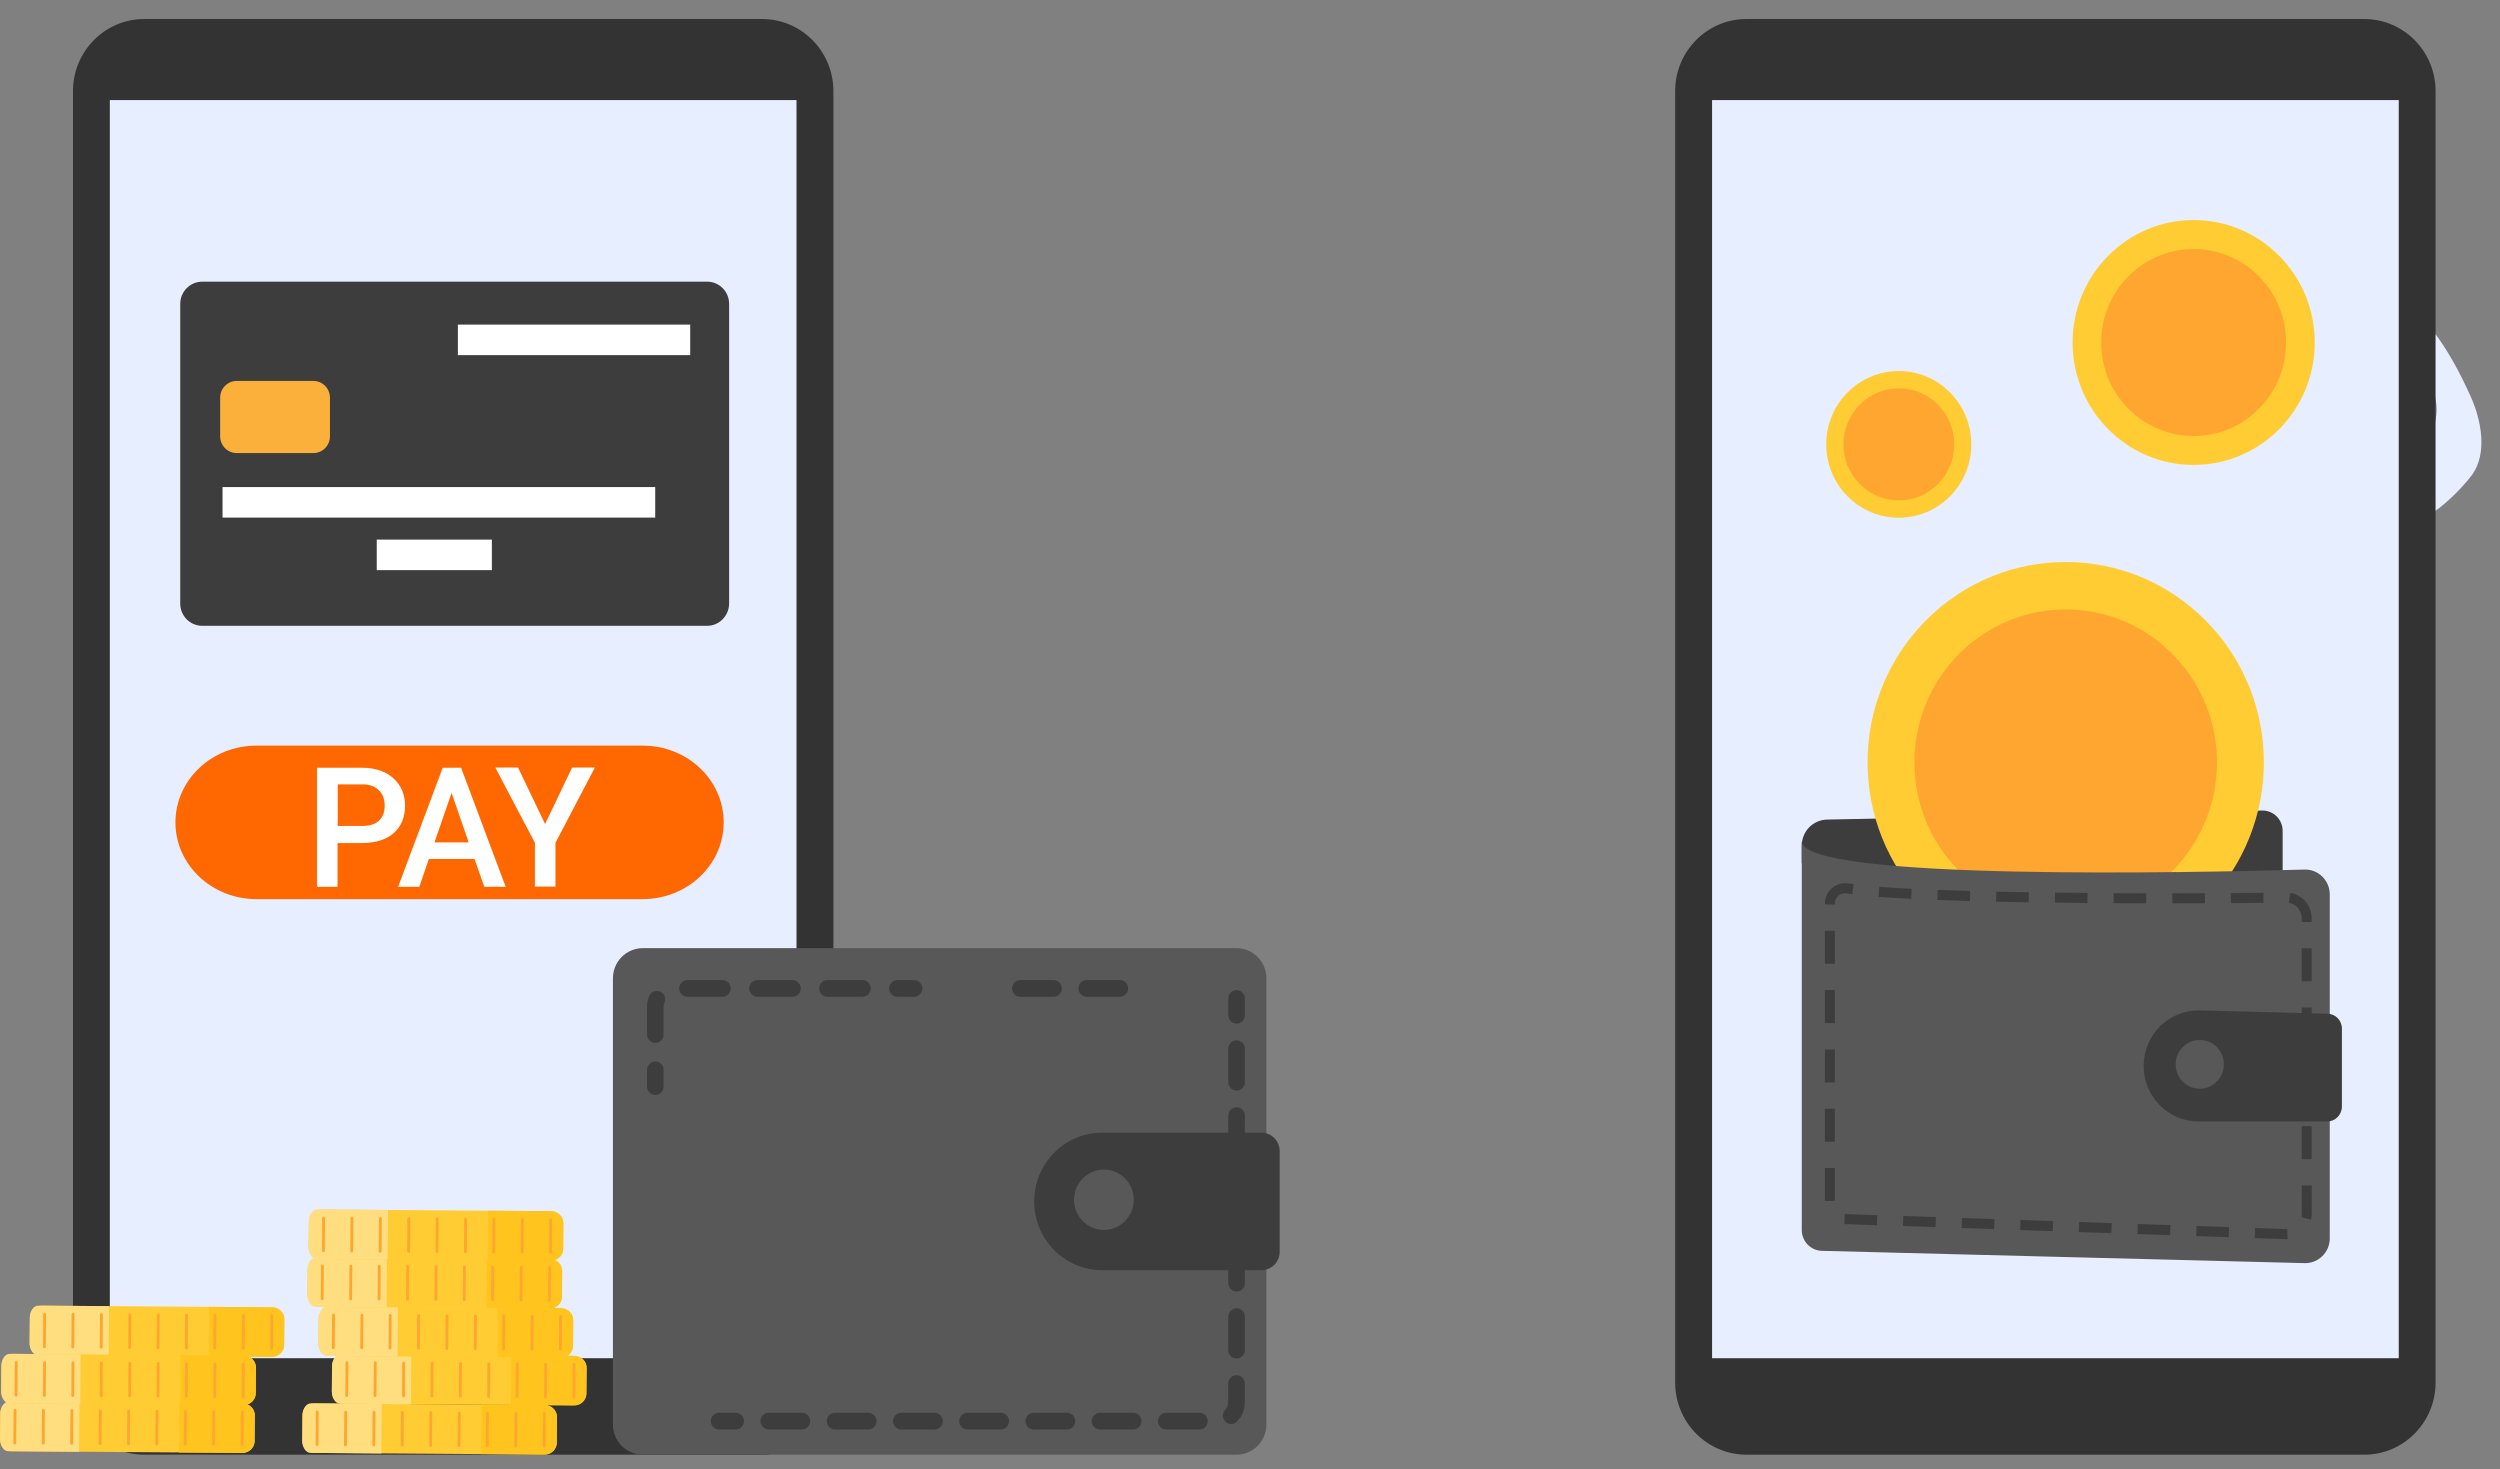 <svg width="114" height="67" viewBox="0 0 114 67" fill="none" xmlns="http://www.w3.org/2000/svg">
<rect x="0" y="0" width="114" height="67" fill="#808080" stroke="none"/>
<g clip-path="url(#clip0_7053_22188)">
<path d="M107.299 43.553C106.845 45.052 105.126 45.959 104.087 46.974C102.826 48.203 103.023 50.115 104.027 51.461C105.151 52.97 106.719 53.383 107.733 51.573C108.564 50.084 108.126 48.218 108.59 46.612C108.746 46.072 109.437 45.225 109.17 44.7C108.948 44.282 107.949 44.052 107.299 43.553Z" fill="#E7EEFF"/>
<path d="M109.507 14.362C109.381 16.075 111.434 17.243 111.065 19.135C110.929 19.843 110.445 20.277 110.193 20.899C109.86 21.72 109.825 22.821 109.946 23.698C110.707 23.912 112.306 22.24 112.734 21.643C113.44 20.654 113.138 19.14 112.674 18.105C112.19 17.024 111.615 15.943 110.904 15.03C110.733 14.806 109.175 12.501 109.507 14.362Z" fill="#E7EEFF"/>
<path d="M88.25 49.89C88.421 51.491 91.265 51.675 92.243 52.373C93.207 53.056 92.773 53.235 92.606 54.188C92.122 56.972 94.815 54.688 96.045 55.626C96.796 56.202 97.2 57.329 97.84 55.906C98.037 55.468 98.118 53.943 97.961 53.454C97.709 52.658 96.842 52.087 96.247 51.537C95.143 50.512 94.548 49.778 92.975 49.559C91.744 49.39 89.248 48.982 88.25 49.89Z" fill="#E7EEFF"/>
<path d="M6.58 0.867H34.751C36.546 0.867 38.003 2.341 38.003 4.156V63.045C38.003 64.86 36.546 66.334 34.751 66.334H6.58C4.785 66.334 3.328 64.86 3.328 63.045V4.156C3.328 2.336 4.785 0.867 6.58 0.867Z" fill="#333333"/>
<path d="M5.008 61.934L36.32 61.934L36.32 4.564L5.008 4.564L5.008 61.934Z" fill="#E7EEFF"/>
<path d="M79.639 0.867H107.81C109.605 0.867 111.062 2.341 111.062 4.156V63.045C111.062 64.86 109.605 66.334 107.81 66.334H79.639C77.844 66.334 76.387 64.86 76.387 63.045V4.156C76.387 2.336 77.844 0.867 79.639 0.867Z" fill="#333333"/>
<path d="M78.071 61.934L109.383 61.934V4.564L78.071 4.564V61.934Z" fill="#E7EEFF"/>
<path d="M32.245 28.537H9.222C8.668 28.537 8.219 28.084 8.219 27.523V13.858C8.219 13.297 8.668 12.844 9.222 12.844H32.245C32.799 12.844 33.248 13.297 33.248 13.858V27.523C33.243 28.084 32.794 28.537 32.245 28.537Z" fill="#3D3D3D"/>
<path d="M14.29 20.66H10.795C10.377 20.66 10.039 20.318 10.039 19.895V18.136C10.039 17.713 10.377 17.371 10.795 17.371H14.29C14.708 17.371 15.046 17.713 15.046 18.136V19.895C15.046 20.318 14.708 20.66 14.29 20.66Z" fill="#FBB03B"/>
<path d="M29.878 22.21H10.148V23.602H29.878V22.21Z" fill="white"/>
<path d="M22.429 24.606H17.18V25.998H22.429V24.606Z" fill="white"/>
<path d="M31.473 14.802H20.879V16.194H31.473V14.802Z" fill="white"/>
<path d="M29.303 41H11.697C9.654 41 8 39.435 8 37.5C8 35.565 9.654 34 11.697 34H29.303C31.346 34 33 35.565 33 37.5C33 39.435 31.346 41 29.303 41Z" fill="#FF6700"/>
<path d="M82.16 39.362V38.561C82.16 37.914 82.669 37.388 83.31 37.373L103.151 36.96C103.665 36.95 104.089 37.368 104.089 37.888V40.738L82.16 39.362Z" fill="#3D3D3D"/>
<path d="M84.526 39.938C83.936 39.897 82.797 39.51 82.797 38.908C82.797 38.418 83.165 38.016 83.619 38.005L102.567 37.582C103.051 37.572 103.45 37.99 103.45 38.51V41.36L84.526 39.938Z" fill="#3D3D3D"/>
<path d="M100.585 41.225C104.114 37.657 104.114 31.872 100.585 28.304C97.057 24.736 91.336 24.736 87.807 28.304C84.278 31.872 84.278 37.657 87.807 41.225C91.336 44.793 97.057 44.793 100.585 41.225Z" fill="#FFCC33"/>
<path d="M99.073 39.698C101.767 36.974 101.767 32.558 99.073 29.834C96.38 27.11 92.013 27.11 89.319 29.834C86.625 32.558 86.625 36.974 89.319 39.698C92.013 42.422 96.38 42.422 99.073 39.698Z" fill="#FFA631"/>
<path d="M100.031 21.2C103.08 21.2 105.552 18.701 105.552 15.617C105.552 12.534 103.08 10.034 100.031 10.034C96.982 10.034 94.51 12.534 94.51 15.617C94.51 18.701 96.982 21.2 100.031 21.2Z" fill="#FFCC33"/>
<path d="M103.01 18.633C104.656 16.968 104.656 14.27 103.01 12.605C101.364 10.941 98.695 10.941 97.049 12.605C95.403 14.27 95.403 16.968 97.049 18.633C98.695 20.298 101.364 20.298 103.01 18.633Z" fill="#FFA631"/>
<path d="M88.923 22.629C90.215 21.323 90.215 19.205 88.923 17.899C87.631 16.593 85.537 16.593 84.245 17.899C82.953 19.205 82.953 21.323 84.245 22.629C85.537 23.935 87.631 23.935 88.923 22.629Z" fill="#FFCC33"/>
<path d="M86.587 22.817C87.982 22.817 89.113 21.673 89.113 20.262C89.113 18.852 87.982 17.708 86.587 17.708C85.192 17.708 84.061 18.852 84.061 20.262C84.061 21.673 85.192 22.817 86.587 22.817Z" fill="#FFA631"/>
<path d="M106.237 40.784V56.472C106.237 57.104 105.717 57.614 105.092 57.599L83.078 57.038C82.569 57.028 82.16 56.605 82.16 56.085V38.352C82.16 40.187 100.307 39.789 105.092 39.652C105.717 39.636 106.237 40.151 106.237 40.784Z" fill="#585858"/>
<path d="M106.12 51.14H100.256C98.874 51.14 97.75 50.008 97.75 48.606C97.75 47.209 98.869 46.072 100.256 46.072L106.12 46.225C106.493 46.225 106.791 46.531 106.791 46.903V50.457C106.791 50.834 106.488 51.14 106.12 51.14Z" fill="#3D3D3D"/>
<path d="M100.561 49.616C101.152 49.475 101.518 48.876 101.378 48.279C101.239 47.681 100.647 47.312 100.056 47.453C99.465 47.594 99.099 48.192 99.239 48.79C99.378 49.387 99.971 49.757 100.561 49.616Z" fill="#585858"/>
<path d="M25.398 64.62L25.388 65.788C25.388 66.089 25.141 66.333 24.844 66.328L14.316 66.252C14.018 66.252 13.776 66.002 13.781 65.701L13.791 64.534C13.791 64.233 14.039 63.993 14.336 63.993L24.864 64.07C25.162 64.075 25.398 64.32 25.398 64.62Z" fill="#FFCC33"/>
<path d="M17.406 64.019L17.39 66.277L14.158 66.252C13.952 66.252 13.78 66.002 13.785 65.701L13.795 64.534C13.795 64.233 13.972 63.988 14.179 63.993L17.406 64.019Z" fill="#FFDE80"/>
<path d="M25.399 64.621L25.389 65.788C25.389 66.089 25.122 66.334 24.799 66.329L21.945 66.308L21.96 64.05L24.814 64.07C25.137 64.075 25.399 64.32 25.399 64.621Z" fill="#FFC41D"/>
<path d="M14.456 65.942C14.421 65.942 14.391 65.911 14.391 65.875L14.401 64.387C14.401 64.351 14.431 64.32 14.466 64.32C14.502 64.32 14.532 64.351 14.532 64.387L14.522 65.875C14.522 65.911 14.492 65.942 14.456 65.942Z" fill="#FFA631"/>
<path d="M15.753 65.951C15.713 65.951 15.688 65.921 15.688 65.885L15.698 64.396C15.698 64.361 15.728 64.33 15.763 64.33C15.798 64.33 15.829 64.361 15.829 64.396L15.819 65.885C15.819 65.921 15.788 65.951 15.753 65.951Z" fill="#FFA631"/>
<path d="M17.044 65.956C17.009 65.956 16.979 65.926 16.979 65.89L16.989 64.401C16.989 64.366 17.019 64.335 17.054 64.335C17.089 64.335 17.12 64.366 17.12 64.401L17.11 65.89C17.115 65.931 17.084 65.956 17.044 65.956Z" fill="#FFA631"/>
<path d="M18.339 65.966C18.304 65.966 18.273 65.936 18.273 65.9L18.284 64.411C18.284 64.375 18.314 64.345 18.349 64.345C18.384 64.345 18.415 64.375 18.415 64.411L18.404 65.9C18.404 65.936 18.374 65.966 18.339 65.966Z" fill="#FFA631"/>
<path d="M19.636 65.977C19.601 65.977 19.57 65.946 19.57 65.91L19.58 64.422C19.58 64.386 19.611 64.356 19.646 64.356C19.681 64.356 19.712 64.386 19.712 64.422L19.701 65.91C19.701 65.946 19.671 65.977 19.636 65.977Z" fill="#FFA631"/>
<path d="M20.931 65.988C20.89 65.988 20.865 65.957 20.865 65.921L20.875 64.433C20.875 64.397 20.906 64.366 20.941 64.366C20.976 64.366 21.006 64.397 21.006 64.433L20.996 65.921C20.996 65.957 20.966 65.988 20.931 65.988Z" fill="#FFA631"/>
<path d="M22.222 65.997C22.186 65.997 22.156 65.967 22.156 65.931L22.166 64.442C22.166 64.407 22.197 64.376 22.232 64.376C22.262 64.376 22.297 64.407 22.297 64.442L22.287 65.931C22.292 65.967 22.262 65.997 22.222 65.997Z" fill="#FFA631"/>
<path d="M23.519 66.007C23.483 66.007 23.453 65.977 23.453 65.941L23.463 64.452C23.463 64.416 23.494 64.386 23.529 64.386C23.564 64.386 23.594 64.416 23.594 64.452L23.584 65.941C23.589 65.977 23.559 66.007 23.519 66.007Z" fill="#FFA631"/>
<path d="M24.814 66.012C24.778 66.012 24.748 65.981 24.748 65.946L24.758 64.457C24.758 64.421 24.788 64.391 24.824 64.391C24.859 64.391 24.889 64.421 24.889 64.457L24.879 65.946C24.879 65.987 24.849 66.012 24.814 66.012Z" fill="#FFA631"/>
<path d="M26.748 62.377L26.738 63.545C26.738 63.846 26.491 64.09 26.194 64.085L15.665 64.009C15.368 64.009 15.126 63.759 15.131 63.458L15.141 62.291C15.141 61.99 15.388 61.75 15.686 61.75L26.214 61.827C26.511 61.832 26.753 62.076 26.748 62.377Z" fill="#FFCC33"/>
<path d="M18.755 61.776L18.74 64.034L15.508 64.009C15.301 64.009 15.13 63.759 15.135 63.458L15.145 62.291C15.145 61.99 15.321 61.745 15.528 61.75L18.755 61.776Z" fill="#FFDE80"/>
<path d="M26.749 62.378L26.739 63.545C26.739 63.846 26.471 64.091 26.149 64.086L23.295 64.065L23.31 61.807L26.164 61.827C26.492 61.832 26.754 62.077 26.749 62.378Z" fill="#FFC41D"/>
<path d="M15.812 63.699C15.776 63.699 15.746 63.668 15.746 63.632L15.756 62.143C15.756 62.108 15.786 62.077 15.822 62.077C15.857 62.082 15.887 62.108 15.887 62.143L15.877 63.632C15.877 63.668 15.847 63.699 15.812 63.699Z" fill="#FFA631"/>
<path d="M17.103 63.708C17.067 63.708 17.037 63.677 17.037 63.642L17.047 62.153C17.047 62.117 17.077 62.086 17.113 62.086C17.153 62.081 17.178 62.117 17.178 62.153L17.168 63.642C17.173 63.677 17.143 63.708 17.103 63.708Z" fill="#FFA631"/>
<path d="M18.398 63.714C18.362 63.714 18.332 63.684 18.332 63.648L18.342 62.159C18.342 62.123 18.372 62.093 18.408 62.093C18.443 62.093 18.473 62.123 18.473 62.159L18.463 63.648C18.463 63.689 18.433 63.714 18.398 63.714Z" fill="#FFA631"/>
<path d="M19.695 63.724C19.659 63.724 19.629 63.693 19.629 63.658L19.639 62.169C19.639 62.133 19.669 62.102 19.704 62.102C19.74 62.102 19.77 62.133 19.77 62.169L19.76 63.658C19.76 63.693 19.73 63.724 19.695 63.724Z" fill="#FFA631"/>
<path d="M20.989 63.734C20.944 63.729 20.924 63.703 20.924 63.667L20.934 62.179C20.934 62.143 20.964 62.117 21 62.112C21.035 62.112 21.065 62.143 21.065 62.179L21.055 63.667C21.055 63.703 21.025 63.734 20.989 63.734Z" fill="#FFA631"/>
<path d="M22.28 63.744C22.245 63.744 22.215 63.713 22.215 63.678L22.225 62.189C22.225 62.153 22.255 62.117 22.291 62.123C22.326 62.123 22.356 62.153 22.356 62.189L22.346 63.678C22.351 63.713 22.321 63.744 22.28 63.744Z" fill="#FFA631"/>
<path d="M23.575 63.754C23.54 63.754 23.51 63.724 23.51 63.688L23.52 62.199C23.52 62.163 23.55 62.133 23.585 62.133C23.621 62.133 23.651 62.163 23.651 62.199L23.641 63.688C23.641 63.724 23.616 63.754 23.575 63.754Z" fill="#FFA631"/>
<path d="M24.872 63.765C24.837 63.765 24.807 63.734 24.807 63.699L24.817 62.21C24.817 62.174 24.847 62.144 24.882 62.144C24.918 62.144 24.948 62.174 24.948 62.21L24.938 63.699C24.938 63.734 24.907 63.765 24.872 63.765Z" fill="#FFA631"/>
<path d="M26.167 63.77C26.127 63.77 26.102 63.739 26.102 63.703L26.112 62.215C26.112 62.179 26.142 62.148 26.177 62.148C26.212 62.148 26.243 62.179 26.243 62.215L26.233 63.703C26.233 63.739 26.202 63.77 26.167 63.77Z" fill="#FFA631"/>
<path d="M26.139 60.2L26.129 61.368C26.129 61.669 25.882 61.913 25.584 61.908L15.056 61.832C14.758 61.832 14.517 61.582 14.522 61.281L14.532 60.114C14.532 59.813 14.779 59.573 15.076 59.573L25.604 59.65C25.902 59.655 26.139 59.9 26.139 60.2Z" fill="#FFCC33"/>
<path d="M18.146 59.599L18.131 61.858L14.899 61.832C14.692 61.832 14.521 61.582 14.525 61.281L14.536 60.114C14.536 59.813 14.712 59.568 14.919 59.573L18.146 59.599Z" fill="#FFDE80"/>
<path d="M26.139 60.201L26.129 61.368C26.129 61.669 25.862 61.914 25.539 61.909L22.686 61.889L22.701 59.63L25.555 59.65C25.877 59.655 26.139 59.9 26.139 60.201Z" fill="#FFC41D"/>
<path d="M15.198 61.522C15.163 61.522 15.133 61.491 15.133 61.456L15.143 59.967C15.143 59.931 15.173 59.9 15.208 59.9C15.244 59.906 15.274 59.931 15.274 59.967L15.264 61.456C15.264 61.491 15.234 61.522 15.198 61.522Z" fill="#FFA631"/>
<path d="M16.493 61.526C16.458 61.526 16.428 61.496 16.428 61.46L16.438 59.971C16.438 59.935 16.468 59.905 16.503 59.905C16.544 59.9 16.569 59.935 16.569 59.971L16.559 61.46C16.559 61.501 16.529 61.526 16.493 61.526Z" fill="#FFA631"/>
<path d="M17.784 61.536C17.749 61.536 17.719 61.506 17.719 61.47L17.729 59.981C17.729 59.946 17.759 59.915 17.794 59.915C17.83 59.915 17.86 59.946 17.86 59.981L17.85 61.47C17.855 61.506 17.825 61.536 17.784 61.536Z" fill="#FFA631"/>
<path d="M19.081 61.546C19.046 61.546 19.016 61.516 19.016 61.48L19.026 59.991C19.026 59.955 19.056 59.925 19.091 59.925C19.127 59.925 19.157 59.955 19.157 59.991L19.147 61.48C19.147 61.516 19.116 61.546 19.081 61.546Z" fill="#FFA631"/>
<path d="M20.376 61.557C20.336 61.552 20.311 61.526 20.311 61.491L20.321 60.002C20.321 59.966 20.351 59.935 20.386 59.935C20.427 59.941 20.452 59.966 20.452 60.002L20.442 61.491C20.442 61.526 20.411 61.557 20.376 61.557Z" fill="#FFA631"/>
<path d="M21.671 61.568C21.636 61.568 21.605 61.537 21.605 61.501L21.616 60.013C21.616 59.977 21.651 59.951 21.681 59.946C21.716 59.946 21.747 59.977 21.747 60.013L21.737 61.501C21.737 61.537 21.706 61.568 21.671 61.568Z" fill="#FFA631"/>
<path d="M22.966 61.572C22.961 61.572 22.961 61.572 22.966 61.572C22.931 61.572 22.9 61.541 22.9 61.506L22.91 60.017C22.91 59.981 22.941 59.946 22.976 59.951C23.011 59.951 23.042 59.981 23.042 60.017L23.032 61.506C23.032 61.547 23.001 61.572 22.966 61.572Z" fill="#FFA631"/>
<path d="M24.257 61.582C24.222 61.582 24.191 61.552 24.191 61.516L24.201 60.027C24.201 59.992 24.232 59.961 24.267 59.961C24.302 59.961 24.333 59.992 24.333 60.027L24.323 61.516C24.328 61.552 24.297 61.582 24.257 61.582Z" fill="#FFA631"/>
<path d="M25.554 61.592C25.514 61.587 25.488 61.562 25.488 61.526L25.498 60.037C25.498 60.001 25.529 59.971 25.564 59.971C25.599 59.971 25.63 60.001 25.63 60.037L25.619 61.526C25.619 61.562 25.589 61.592 25.554 61.592Z" fill="#FFA631"/>
<path d="M25.635 57.961L25.625 59.129C25.625 59.429 25.378 59.674 25.08 59.669L14.552 59.593C14.255 59.593 14.013 59.343 14.018 59.042L14.028 57.874C14.028 57.574 14.275 57.334 14.572 57.334L25.1 57.41C25.398 57.416 25.64 57.66 25.635 57.961Z" fill="#FFCC33"/>
<path d="M17.642 57.36L17.627 59.618L14.395 59.593C14.188 59.593 14.017 59.343 14.022 59.042L14.032 57.874C14.032 57.574 14.208 57.329 14.415 57.334L17.642 57.36Z" fill="#FFDE80"/>
<path d="M25.636 57.962L25.625 59.129C25.625 59.43 25.358 59.675 25.035 59.67L22.182 59.649L22.197 57.391L25.051 57.411C25.378 57.416 25.641 57.661 25.636 57.962Z" fill="#FFC41D"/>
<path d="M14.693 59.282C14.657 59.282 14.627 59.252 14.627 59.216L14.637 57.727C14.637 57.692 14.667 57.661 14.703 57.661C14.738 57.661 14.768 57.692 14.768 57.727L14.758 59.216C14.763 59.252 14.733 59.282 14.693 59.282Z" fill="#FFA631"/>
<path d="M15.989 59.292C15.949 59.297 15.924 59.262 15.924 59.226L15.934 57.737C15.934 57.702 15.959 57.671 15.999 57.671C16.035 57.671 16.065 57.702 16.065 57.737L16.055 59.226C16.055 59.262 16.025 59.292 15.989 59.292Z" fill="#FFA631"/>
<path d="M17.284 59.298C17.249 59.298 17.219 59.267 17.219 59.232L17.229 57.743C17.229 57.707 17.259 57.677 17.294 57.677C17.33 57.677 17.36 57.707 17.36 57.743L17.35 59.232C17.35 59.273 17.32 59.298 17.284 59.298Z" fill="#FFA631"/>
<path d="M18.581 59.308C18.546 59.308 18.516 59.277 18.516 59.242L18.526 57.753C18.526 57.717 18.556 57.687 18.591 57.687C18.627 57.687 18.657 57.717 18.657 57.753L18.647 59.242C18.647 59.277 18.616 59.308 18.581 59.308Z" fill="#FFA631"/>
<path d="M19.876 59.318C19.841 59.318 19.811 59.287 19.811 59.251L19.821 57.763C19.821 57.727 19.851 57.696 19.886 57.696C19.922 57.696 19.952 57.727 19.952 57.763L19.942 59.251C19.942 59.287 19.911 59.318 19.876 59.318Z" fill="#FFA631"/>
<path d="M21.167 59.328C21.132 59.334 21.102 59.298 21.102 59.262L21.112 57.773C21.112 57.738 21.147 57.707 21.177 57.707C21.212 57.707 21.243 57.738 21.243 57.773L21.233 59.262C21.238 59.298 21.207 59.328 21.167 59.328Z" fill="#FFA631"/>
<path d="M22.462 59.338C22.432 59.338 22.396 59.307 22.396 59.271L22.407 57.783C22.407 57.747 22.442 57.711 22.472 57.716C22.507 57.716 22.538 57.747 22.538 57.783L22.528 59.271C22.528 59.307 22.497 59.338 22.462 59.338Z" fill="#FFA631"/>
<path d="M23.759 59.349C23.724 59.349 23.693 59.318 23.693 59.283L23.703 57.794C23.703 57.758 23.734 57.727 23.769 57.727C23.809 57.727 23.834 57.758 23.834 57.794L23.825 59.283C23.825 59.318 23.794 59.349 23.759 59.349Z" fill="#FFA631"/>
<path d="M25.054 59.354C25.018 59.354 24.988 59.323 24.988 59.288L24.998 57.799C24.998 57.763 25.029 57.732 25.064 57.732C25.099 57.732 25.13 57.763 25.13 57.799L25.119 59.288C25.119 59.328 25.089 59.354 25.054 59.354Z" fill="#FFA631"/>
<path d="M25.689 55.779L25.68 56.947C25.68 57.248 25.432 57.493 25.135 57.487L14.607 57.411C14.309 57.411 14.067 57.161 14.072 56.86L14.082 55.693C14.082 55.392 14.329 55.152 14.627 55.152L25.155 55.229C25.448 55.234 25.689 55.479 25.689 55.779Z" fill="#FFCC33"/>
<path d="M17.693 55.178L17.677 57.437L14.445 57.411C14.239 57.411 14.067 57.161 14.072 56.861L14.082 55.693C14.082 55.392 14.259 55.147 14.466 55.152L17.693 55.178Z" fill="#FFDE80"/>
<path d="M25.69 55.78L25.68 56.948C25.68 57.248 25.413 57.493 25.09 57.488L22.236 57.468L22.252 55.209L25.105 55.229C25.428 55.234 25.69 55.479 25.69 55.78Z" fill="#FFC41D"/>
<path d="M14.747 57.101C14.712 57.101 14.682 57.07 14.682 57.035L14.692 55.546C14.692 55.51 14.722 55.48 14.757 55.48C14.793 55.48 14.823 55.51 14.823 55.546L14.813 57.035C14.813 57.07 14.783 57.101 14.747 57.101Z" fill="#FFA631"/>
<path d="M16.038 57.111C16.003 57.111 15.973 57.08 15.973 57.044L15.983 55.556C15.983 55.52 16.013 55.489 16.048 55.489C16.084 55.489 16.114 55.52 16.114 55.556L16.104 57.044C16.109 57.08 16.078 57.111 16.038 57.111Z" fill="#FFA631"/>
<path d="M17.335 57.12C17.305 57.12 17.27 57.09 17.27 57.054L17.28 55.565C17.28 55.53 17.31 55.499 17.345 55.499C17.381 55.499 17.411 55.53 17.411 55.565L17.401 57.054C17.401 57.09 17.37 57.12 17.335 57.12Z" fill="#FFA631"/>
<path d="M18.632 57.125C18.597 57.125 18.566 57.095 18.566 57.059L18.576 55.57C18.576 55.535 18.607 55.504 18.642 55.504C18.682 55.504 18.708 55.535 18.708 55.57L18.698 57.059C18.698 57.1 18.667 57.125 18.632 57.125Z" fill="#FFA631"/>
<path d="M19.927 57.136C19.892 57.136 19.861 57.105 19.861 57.07L19.871 55.581C19.871 55.545 19.902 55.515 19.937 55.515C19.972 55.515 20.003 55.545 20.003 55.581L19.992 57.07C19.992 57.105 19.962 57.136 19.927 57.136Z" fill="#FFA631"/>
<path d="M21.222 57.147C21.186 57.147 21.156 57.116 21.156 57.081L21.166 55.592C21.166 55.556 21.197 55.525 21.232 55.525C21.267 55.525 21.297 55.556 21.297 55.592L21.287 57.081C21.287 57.116 21.257 57.147 21.222 57.147Z" fill="#FFA631"/>
<path d="M22.513 57.157C22.477 57.157 22.447 57.126 22.447 57.09L22.457 55.601C22.457 55.566 22.488 55.535 22.523 55.535C22.558 55.535 22.588 55.566 22.588 55.601L22.578 57.09C22.583 57.126 22.553 57.157 22.513 57.157Z" fill="#FFA631"/>
<path d="M23.808 57.166C23.772 57.166 23.742 57.136 23.742 57.1L23.752 55.611C23.752 55.575 23.788 55.545 23.818 55.545C23.853 55.545 23.883 55.575 23.883 55.611L23.873 57.1C23.873 57.136 23.843 57.166 23.808 57.166Z" fill="#FFA631"/>
<path d="M25.105 57.177C25.069 57.177 25.039 57.146 25.039 57.111L25.049 55.622C25.049 55.586 25.079 55.556 25.115 55.556C25.15 55.556 25.18 55.586 25.18 55.622L25.17 57.111C25.17 57.146 25.14 57.177 25.105 57.177Z" fill="#FFA631"/>
<path d="M12.965 60.164L12.955 61.332C12.955 61.633 12.708 61.877 12.41 61.872L1.882 61.796C1.585 61.796 1.343 61.546 1.348 61.245L1.358 60.078C1.358 59.777 1.605 59.537 1.902 59.537L12.431 59.614C12.728 59.619 12.97 59.863 12.965 60.164Z" fill="#FFCC33"/>
<path d="M4.972 59.563L4.957 61.821L1.725 61.796C1.518 61.796 1.347 61.546 1.352 61.245L1.362 60.078C1.362 59.777 1.538 59.532 1.745 59.537L4.972 59.563Z" fill="#FFDE80"/>
<path d="M12.966 60.164L12.956 61.331C12.956 61.632 12.688 61.877 12.366 61.872L9.512 61.852L9.527 59.593L12.381 59.613C12.709 59.618 12.971 59.863 12.966 60.164Z" fill="#FFC41D"/>
<path d="M2.025 61.48C1.989 61.48 1.959 61.449 1.959 61.413L1.969 59.925C1.969 59.889 1.999 59.858 2.035 59.858C2.075 59.864 2.1 59.889 2.1 59.925L2.09 61.413C2.095 61.454 2.065 61.48 2.025 61.48Z" fill="#FFA631"/>
<path d="M3.319 61.49C3.284 61.49 3.254 61.46 3.254 61.424L3.264 59.935C3.264 59.9 3.294 59.874 3.33 59.869C3.365 59.869 3.395 59.9 3.395 59.935L3.385 61.424C3.385 61.46 3.355 61.49 3.319 61.49Z" fill="#FFA631"/>
<path d="M4.614 61.501C4.579 61.501 4.549 61.47 4.549 61.434L4.559 59.946C4.559 59.91 4.589 59.874 4.624 59.879C4.66 59.879 4.69 59.91 4.69 59.946L4.68 61.434C4.68 61.47 4.65 61.501 4.614 61.501Z" fill="#FFA631"/>
<path d="M5.911 61.51C5.876 61.51 5.846 61.479 5.846 61.444L5.856 59.955C5.856 59.919 5.886 59.889 5.921 59.889C5.957 59.889 5.987 59.919 5.987 59.955L5.977 61.444C5.977 61.479 5.947 61.51 5.911 61.51Z" fill="#FFA631"/>
<path d="M7.206 61.521C7.166 61.516 7.141 61.49 7.141 61.455L7.151 59.966C7.151 59.93 7.181 59.899 7.216 59.899C7.257 59.904 7.282 59.93 7.282 59.966L7.272 61.455C7.272 61.49 7.241 61.521 7.206 61.521Z" fill="#FFA631"/>
<path d="M8.497 61.532C8.462 61.532 8.432 61.501 8.432 61.465L8.442 59.976C8.442 59.941 8.472 59.91 8.507 59.91C8.543 59.91 8.573 59.941 8.573 59.976L8.563 61.465C8.568 61.501 8.538 61.532 8.497 61.532Z" fill="#FFA631"/>
<path d="M9.792 61.536C9.757 61.536 9.727 61.506 9.727 61.47L9.737 59.981C9.737 59.946 9.767 59.915 9.802 59.915C9.837 59.915 9.868 59.946 9.868 59.981L9.858 61.47C9.858 61.506 9.827 61.536 9.792 61.536Z" fill="#FFA631"/>
<path d="M11.089 61.546C11.049 61.551 11.023 61.516 11.023 61.48L11.034 59.991C11.034 59.955 11.064 59.925 11.099 59.925C11.134 59.925 11.165 59.955 11.165 59.991L11.155 61.48C11.155 61.516 11.124 61.546 11.089 61.546Z" fill="#FFA631"/>
<path d="M12.386 61.556C12.351 61.551 12.32 61.525 12.32 61.49L12.33 60.001C12.33 59.965 12.361 59.935 12.396 59.935C12.431 59.935 12.461 59.965 12.461 60.001L12.451 61.49C12.451 61.525 12.421 61.556 12.386 61.556Z" fill="#FFA631"/>
<path d="M11.617 64.544L11.607 65.712C11.607 66.013 11.36 66.257 11.063 66.252L0.535 66.176C0.237 66.176 -0.005 65.926 7.7381e-05 65.625L0.01 64.457C0.01 64.157 0.257 63.917 0.555 63.917L11.083 63.993C11.38 63.999 11.622 64.243 11.617 64.544Z" fill="#FFCC33"/>
<path d="M3.624 63.943L3.609 66.201L0.377 66.176C0.17 66.176 -0.001 65.926 0.004 65.625L0.014 64.457C0.014 64.157 0.191 63.912 0.397 63.917L3.624 63.943Z" fill="#FFDE80"/>
<path d="M11.618 64.545L11.608 65.712C11.608 66.013 11.341 66.258 11.018 66.253L8.164 66.232L8.179 63.974L11.033 63.994C11.361 63.999 11.623 64.244 11.618 64.545Z" fill="#FFC41D"/>
<path d="M0.675 65.865C0.64 65.865 0.609 65.835 0.609 65.799L0.619 64.31C0.619 64.275 0.65 64.244 0.685 64.244C0.72 64.244 0.751 64.275 0.751 64.31L0.74 65.799C0.746 65.835 0.715 65.865 0.675 65.865Z" fill="#FFA631"/>
<path d="M1.972 65.874C1.937 65.874 1.906 65.843 1.906 65.808L1.916 64.319C1.916 64.283 1.947 64.242 1.982 64.253C2.017 64.253 2.047 64.283 2.047 64.319L2.037 65.808C2.037 65.843 2.007 65.874 1.972 65.874Z" fill="#FFA631"/>
<path d="M3.267 65.88C3.231 65.88 3.201 65.85 3.201 65.814L3.211 64.325C3.211 64.289 3.242 64.259 3.277 64.259C3.317 64.259 3.342 64.289 3.342 64.325L3.332 65.814C3.332 65.855 3.302 65.88 3.267 65.88Z" fill="#FFA631"/>
<path d="M4.564 65.89C4.528 65.89 4.498 65.859 4.498 65.824L4.508 64.335C4.508 64.299 4.538 64.269 4.574 64.269C4.609 64.269 4.639 64.299 4.639 64.335L4.629 65.824C4.629 65.859 4.599 65.89 4.564 65.89Z" fill="#FFA631"/>
<path d="M5.859 65.901C5.853 65.901 5.853 65.901 5.859 65.901C5.823 65.901 5.793 65.87 5.793 65.834L5.803 64.346C5.803 64.31 5.833 64.279 5.869 64.279C5.904 64.279 5.934 64.31 5.934 64.346L5.924 65.834C5.924 65.87 5.894 65.901 5.859 65.901Z" fill="#FFA631"/>
<path d="M7.15 65.911C7.104 65.911 7.084 65.881 7.084 65.845L7.094 64.356C7.094 64.321 7.124 64.29 7.16 64.29C7.195 64.29 7.225 64.321 7.225 64.356L7.215 65.845C7.22 65.881 7.19 65.911 7.15 65.911Z" fill="#FFA631"/>
<path d="M8.444 65.921C8.409 65.921 8.379 65.891 8.379 65.855L8.389 64.366C8.389 64.33 8.419 64.3 8.455 64.3C8.5 64.3 8.52 64.33 8.52 64.366L8.51 65.855C8.51 65.891 8.48 65.921 8.444 65.921Z" fill="#FFA631"/>
<path d="M9.741 65.931C9.706 65.931 9.676 65.9 9.676 65.865L9.686 64.376C9.686 64.34 9.716 64.31 9.751 64.31C9.787 64.31 9.817 64.34 9.817 64.376L9.807 65.865C9.807 65.9 9.777 65.931 9.741 65.931Z" fill="#FFA631"/>
<path d="M11.038 65.936C11.003 65.936 10.973 65.905 10.973 65.87L10.983 64.381C10.983 64.345 11.013 64.314 11.048 64.314C11.084 64.314 11.114 64.345 11.114 64.381L11.104 65.87C11.104 65.91 11.073 65.936 11.038 65.936Z" fill="#FFA631"/>
<path d="M11.672 62.362L11.662 63.53C11.662 63.831 11.415 64.076 11.117 64.07L0.589 63.994C0.292 63.994 0.05 63.744 0.055 63.443L0.065 62.276C0.065 61.975 0.312 61.735 0.609 61.735L11.137 61.812C11.43 61.817 11.672 62.062 11.672 62.362Z" fill="#FFCC33"/>
<path d="M3.675 61.761L3.66 64.02L0.428 63.994C0.221 63.994 0.05 63.744 0.055 63.444L0.065 62.276C0.065 61.975 0.241 61.73 0.448 61.735L3.675 61.761Z" fill="#FFDE80"/>
<path d="M11.673 62.363L11.663 63.531C11.663 63.831 11.395 64.076 11.073 64.071L8.219 64.051L8.234 61.792L11.088 61.812C11.411 61.818 11.673 62.062 11.673 62.363Z" fill="#FFC41D"/>
<path d="M0.73 63.684C0.694 63.684 0.664 63.653 0.664 63.618L0.674 62.129C0.674 62.093 0.704 62.062 0.74 62.062C0.775 62.062 0.805 62.093 0.805 62.129L0.795 63.618C0.795 63.653 0.765 63.684 0.73 63.684Z" fill="#FFA631"/>
<path d="M2.023 63.694C1.977 63.694 1.957 63.663 1.957 63.627L1.967 62.139C1.967 62.103 1.997 62.072 2.033 62.072C2.068 62.072 2.098 62.103 2.098 62.139L2.088 63.627C2.093 63.663 2.063 63.694 2.023 63.694Z" fill="#FFA631"/>
<path d="M3.317 63.704C3.282 63.704 3.252 63.674 3.252 63.638L3.262 62.149C3.262 62.114 3.292 62.083 3.328 62.083C3.363 62.083 3.393 62.114 3.393 62.149L3.383 63.638C3.383 63.674 3.353 63.704 3.317 63.704Z" fill="#FFA631"/>
<path d="M4.612 63.709C4.577 63.709 4.547 63.679 4.547 63.643L4.557 62.154C4.557 62.118 4.587 62.088 4.623 62.088C4.658 62.088 4.688 62.118 4.688 62.154L4.678 63.643C4.678 63.684 4.648 63.709 4.612 63.709Z" fill="#FFA631"/>
<path d="M5.909 63.719C5.874 63.719 5.844 63.688 5.844 63.653L5.854 62.164C5.854 62.128 5.884 62.098 5.919 62.098C5.955 62.098 5.985 62.128 5.985 62.164L5.975 63.653C5.975 63.688 5.945 63.719 5.909 63.719Z" fill="#FFA631"/>
<path d="M7.204 63.73C7.164 63.73 7.139 63.699 7.139 63.663L7.149 62.175C7.149 62.139 7.179 62.108 7.214 62.108C7.25 62.108 7.28 62.139 7.28 62.175L7.27 63.663C7.27 63.699 7.24 63.73 7.204 63.73Z" fill="#FFA631"/>
<path d="M8.495 63.739C8.46 63.739 8.43 63.709 8.43 63.673L8.44 62.184C8.44 62.149 8.47 62.118 8.505 62.118C8.541 62.118 8.571 62.149 8.571 62.184L8.561 63.673C8.566 63.709 8.536 63.739 8.495 63.739Z" fill="#FFA631"/>
<path d="M9.792 63.75C9.757 63.75 9.727 63.719 9.727 63.684L9.737 62.195C9.737 62.159 9.767 62.128 9.802 62.128C9.837 62.123 9.868 62.159 9.868 62.195L9.858 63.684C9.858 63.719 9.827 63.75 9.792 63.75Z" fill="#FFA631"/>
<path d="M11.085 63.76C11.05 63.76 11.02 63.729 11.02 63.694L11.03 62.205C11.03 62.169 11.06 62.139 11.095 62.139C11.13 62.139 11.161 62.169 11.161 62.205L11.151 63.694C11.151 63.729 11.12 63.76 11.085 63.76Z" fill="#FFA631"/>
<path d="M15.391 38.423V40.438H14.453V35.01H16.506C17.108 35.01 17.581 35.169 17.937 35.489C18.292 35.808 18.47 36.227 18.47 36.746C18.47 37.275 18.292 37.694 17.947 37.994C17.601 38.293 17.118 38.443 16.496 38.443H15.391V38.423ZM15.391 37.664H16.516C16.851 37.664 17.098 37.584 17.276 37.425C17.453 37.265 17.542 37.036 17.542 36.736C17.542 36.447 17.453 36.207 17.276 36.038C17.098 35.858 16.851 35.768 16.545 35.768H15.4V37.664H15.391Z" fill="white"/>
<path d="M21.638 39.171H19.556L19.121 40.438H18.154L20.187 35.01H21.026L23.059 40.438H22.082L21.638 39.171ZM19.812 38.413H21.372L20.592 36.157L19.812 38.413Z" fill="white"/>
<path d="M24.856 37.575L26.089 35H27.126L25.329 38.433V40.429H24.392V38.433L22.586 35H23.622L24.856 37.575Z" fill="white"/>
<path d="M104.271 56.503H104.231L102.814 56.457L102.829 55.998L104.271 56.049H104.301L104.316 56.508C104.301 56.503 104.286 56.503 104.271 56.503ZM101.629 56.416L100.147 56.365L100.162 55.906L101.644 55.957L101.629 56.416ZM98.957 56.324L97.469 56.273L97.484 55.814L98.972 55.865L98.957 56.324ZM96.279 56.233L94.792 56.181L94.807 55.723L96.294 55.774L96.279 56.233ZM93.607 56.141L92.119 56.09L92.135 55.631L93.622 55.682L93.607 56.141ZM90.934 56.049L89.452 55.998L89.467 55.539L90.95 55.59L90.934 56.049ZM88.262 55.957L86.775 55.906L86.79 55.447L88.277 55.498L88.262 55.957ZM85.59 55.87L84.102 55.819L84.117 55.361L85.605 55.412L85.59 55.87ZM105.385 55.616L104.942 55.508C104.952 55.458 104.962 55.401 104.962 55.35V54.06H105.416V55.35C105.411 55.437 105.4 55.529 105.385 55.616ZM83.669 54.764H83.215V53.26H83.669V54.764ZM105.411 52.857H104.957V51.353H105.411V52.857ZM83.669 52.062H83.215V50.558H83.669V52.062ZM105.411 50.155H104.957V48.651H105.411V50.155ZM83.669 49.36H83.215V47.855H83.669V49.36ZM105.411 47.448H104.957V45.944H105.411V47.448ZM83.669 46.652H83.215V45.148H83.669V46.652ZM105.411 44.745H104.957V43.241H105.411V44.745ZM83.669 43.95H83.215V42.446H83.669V43.95ZM105.411 42.043H104.957V41.859C104.957 41.518 104.705 41.222 104.372 41.171L104.437 40.717C104.992 40.799 105.411 41.294 105.411 41.859V42.043ZM83.669 41.243H83.215V41.207C83.215 40.651 83.704 40.203 84.264 40.284C84.344 40.294 84.43 40.309 84.521 40.32L84.465 40.773C84.37 40.763 84.284 40.748 84.198 40.738C83.916 40.697 83.669 40.921 83.669 41.207V41.243ZM99.057 41.192V40.733C99.572 40.733 100.071 40.733 100.545 40.728V41.187C100.071 41.187 99.572 41.192 99.057 41.192ZM97.867 41.192C97.378 41.192 96.884 41.192 96.38 41.187V40.728C96.884 40.728 97.378 40.733 97.867 40.733V41.192ZM101.73 41.181L101.725 40.722C102.274 40.717 102.773 40.717 103.212 40.712L103.217 41.171C102.779 41.176 102.279 41.176 101.73 41.181ZM95.19 41.176C94.696 41.171 94.197 41.166 93.703 41.161L93.708 40.702C94.202 40.707 94.701 40.712 95.195 40.717L95.19 41.176ZM92.508 41.146C92.003 41.136 91.509 41.13 91.02 41.12L91.03 40.661C91.519 40.672 92.013 40.682 92.518 40.687L92.508 41.146ZM89.83 41.09C89.316 41.074 88.817 41.059 88.343 41.039L88.358 40.58C88.832 40.6 89.331 40.615 89.84 40.631L89.83 41.09ZM87.153 40.988C86.603 40.962 86.099 40.926 85.66 40.896L85.696 40.437C86.129 40.473 86.628 40.503 87.173 40.529L87.153 40.988Z" fill="#3D3D3D"/>
<path d="M56.387 43.236H29.311C28.559 43.236 27.949 43.853 27.949 44.613V64.957C27.949 65.716 28.559 66.333 29.311 66.333H56.387C57.138 66.333 57.748 65.716 57.748 64.957V44.613C57.748 43.848 57.138 43.236 56.387 43.236Z" fill="#585858"/>
<path d="M57.522 57.921H50.261C48.547 57.921 47.16 56.519 47.16 54.785C47.16 53.051 48.547 51.649 50.261 51.649H57.522C57.981 51.649 58.354 52.027 58.354 52.491V57.08C58.354 57.543 57.981 57.921 57.522 57.921Z" fill="#3D3D3D"/>
<path d="M50.338 56.084C51.09 56.084 51.699 55.468 51.699 54.708C51.699 53.947 51.09 53.331 50.338 53.331C49.586 53.331 48.977 53.947 48.977 54.708C48.977 55.468 49.586 56.084 50.338 56.084Z" fill="#585858"/>
<path d="M56.388 46.678C56.181 46.678 56.01 46.505 56.01 46.296V45.531C56.01 45.322 56.181 45.148 56.388 45.148C56.595 45.148 56.766 45.322 56.766 45.531V46.296C56.766 46.505 56.595 46.678 56.388 46.678Z" fill="#3D3D3D"/>
<path d="M54.693 65.186H53.181C52.974 65.186 52.802 65.013 52.802 64.803C52.802 64.594 52.974 64.421 53.181 64.421H54.693C54.9 64.421 55.071 64.594 55.071 64.803C55.071 65.013 54.905 65.186 54.693 65.186ZM51.673 65.186H50.16C49.954 65.186 49.782 65.013 49.782 64.803C49.782 64.594 49.954 64.421 50.16 64.421H51.673C51.88 64.421 52.051 64.594 52.051 64.803C52.051 65.013 51.885 65.186 51.673 65.186ZM48.653 65.186H47.14C46.933 65.186 46.762 65.013 46.762 64.803C46.762 64.594 46.933 64.421 47.14 64.421H48.653C48.859 64.421 49.031 64.594 49.031 64.803C49.031 65.013 48.859 65.186 48.653 65.186ZM45.633 65.186H44.12C43.913 65.186 43.742 65.013 43.742 64.803C43.742 64.594 43.913 64.421 44.12 64.421H45.633C45.839 64.421 46.011 64.594 46.011 64.803C46.011 65.013 45.839 65.186 45.633 65.186ZM42.612 65.186H41.099C40.893 65.186 40.721 65.013 40.721 64.803C40.721 64.594 40.893 64.421 41.099 64.421H42.612C42.819 64.421 42.99 64.594 42.99 64.803C42.99 65.013 42.819 65.186 42.612 65.186ZM39.592 65.186H38.079C37.873 65.186 37.701 65.013 37.701 64.803C37.701 64.594 37.873 64.421 38.079 64.421H39.592C39.799 64.421 39.97 64.594 39.97 64.803C39.97 65.013 39.799 65.186 39.592 65.186ZM36.567 65.186H35.054C34.847 65.186 34.676 65.013 34.676 64.803C34.676 64.594 34.847 64.421 35.054 64.421H36.567C36.773 64.421 36.945 64.594 36.945 64.803C36.945 65.013 36.778 65.186 36.567 65.186ZM56.14 64.936C56.045 64.936 55.944 64.9 55.873 64.824C55.727 64.676 55.727 64.431 55.873 64.283C55.959 64.197 56.004 64.079 56.004 63.957V63.09C56.004 62.881 56.176 62.708 56.382 62.708C56.589 62.708 56.761 62.881 56.761 63.09V63.957C56.761 64.283 56.635 64.594 56.403 64.824C56.332 64.9 56.236 64.936 56.14 64.936ZM56.387 61.948C56.181 61.948 56.009 61.775 56.009 61.566V60.036C56.009 59.827 56.181 59.654 56.387 59.654C56.594 59.654 56.766 59.827 56.766 60.036V61.566C56.766 61.78 56.594 61.948 56.387 61.948ZM56.387 58.894C56.181 58.894 56.009 58.721 56.009 58.512V56.982C56.009 56.773 56.181 56.6 56.387 56.6C56.594 56.6 56.766 56.773 56.766 56.982V58.512C56.766 58.726 56.594 58.894 56.387 58.894ZM56.387 55.84C56.181 55.84 56.009 55.667 56.009 55.458V53.928C56.009 53.719 56.181 53.546 56.387 53.546C56.594 53.546 56.766 53.719 56.766 53.928V55.458C56.766 55.667 56.594 55.84 56.387 55.84ZM56.387 52.786C56.181 52.786 56.009 52.613 56.009 52.404V50.874C56.009 50.665 56.181 50.492 56.387 50.492C56.594 50.492 56.766 50.665 56.766 50.874V52.404C56.766 52.613 56.594 52.786 56.387 52.786ZM56.387 49.732C56.181 49.732 56.009 49.559 56.009 49.349V47.82C56.009 47.611 56.181 47.438 56.387 47.438C56.594 47.438 56.766 47.611 56.766 47.82V49.349C56.766 49.559 56.594 49.732 56.387 49.732Z" fill="#3D3D3D"/>
<path d="M33.547 65.186H32.79C32.584 65.186 32.412 65.012 32.412 64.803C32.412 64.594 32.584 64.421 32.79 64.421H33.547C33.753 64.421 33.925 64.594 33.925 64.803C33.925 65.012 33.753 65.186 33.547 65.186Z" fill="#3D3D3D"/>
<path d="M29.882 49.931C29.675 49.931 29.504 49.758 29.504 49.549V48.784C29.504 48.575 29.675 48.401 29.882 48.401C30.089 48.401 30.26 48.575 30.26 48.784V49.549C30.26 49.763 30.089 49.931 29.882 49.931Z" fill="#3D3D3D"/>
<path d="M29.882 47.555C29.675 47.555 29.504 47.382 29.504 47.172V45.913C29.504 45.74 29.539 45.572 29.61 45.413C29.695 45.22 29.917 45.133 30.109 45.22C30.301 45.306 30.386 45.531 30.301 45.724C30.275 45.781 30.26 45.847 30.26 45.913V47.172C30.26 47.382 30.089 47.555 29.882 47.555ZM39.326 45.454H37.733C37.526 45.454 37.355 45.281 37.355 45.072C37.355 44.863 37.526 44.69 37.733 44.69H39.326C39.533 44.69 39.704 44.863 39.704 45.072C39.704 45.281 39.533 45.454 39.326 45.454ZM36.134 45.454H34.541C34.334 45.454 34.163 45.281 34.163 45.072C34.163 44.863 34.334 44.69 34.541 44.69H36.134C36.341 44.69 36.513 44.863 36.513 45.072C36.513 45.281 36.346 45.454 36.134 45.454ZM32.943 45.454H31.349C31.143 45.454 30.971 45.281 30.971 45.072C30.971 44.863 31.143 44.69 31.349 44.69H32.943C33.149 44.69 33.321 44.863 33.321 45.072C33.321 45.281 33.154 45.454 32.943 45.454Z" fill="#3D3D3D"/>
<path d="M41.679 45.454H40.923C40.716 45.454 40.545 45.281 40.545 45.072C40.545 44.863 40.716 44.69 40.923 44.69H41.679C41.886 44.69 42.058 44.863 42.058 45.072C42.058 45.281 41.886 45.454 41.679 45.454Z" fill="#3D3D3D"/>
<path d="M51.066 45.454H49.554C49.347 45.454 49.176 45.281 49.176 45.072C49.176 44.863 49.347 44.69 49.554 44.69H51.066C51.273 44.69 51.445 44.863 51.445 45.072C51.445 45.281 51.273 45.454 51.066 45.454ZM48.041 45.454H46.529C46.322 45.454 46.15 45.281 46.15 45.072C46.15 44.863 46.322 44.69 46.529 44.69H48.041C48.248 44.69 48.419 44.863 48.419 45.072C48.419 45.281 48.248 45.454 48.041 45.454Z" fill="#3D3D3D"/>
</g>
<defs>
<clipPath id="clip0_7053_22188">
<rect width="114" height="67" fill="white"/>
</clipPath>
</defs>
</svg>

